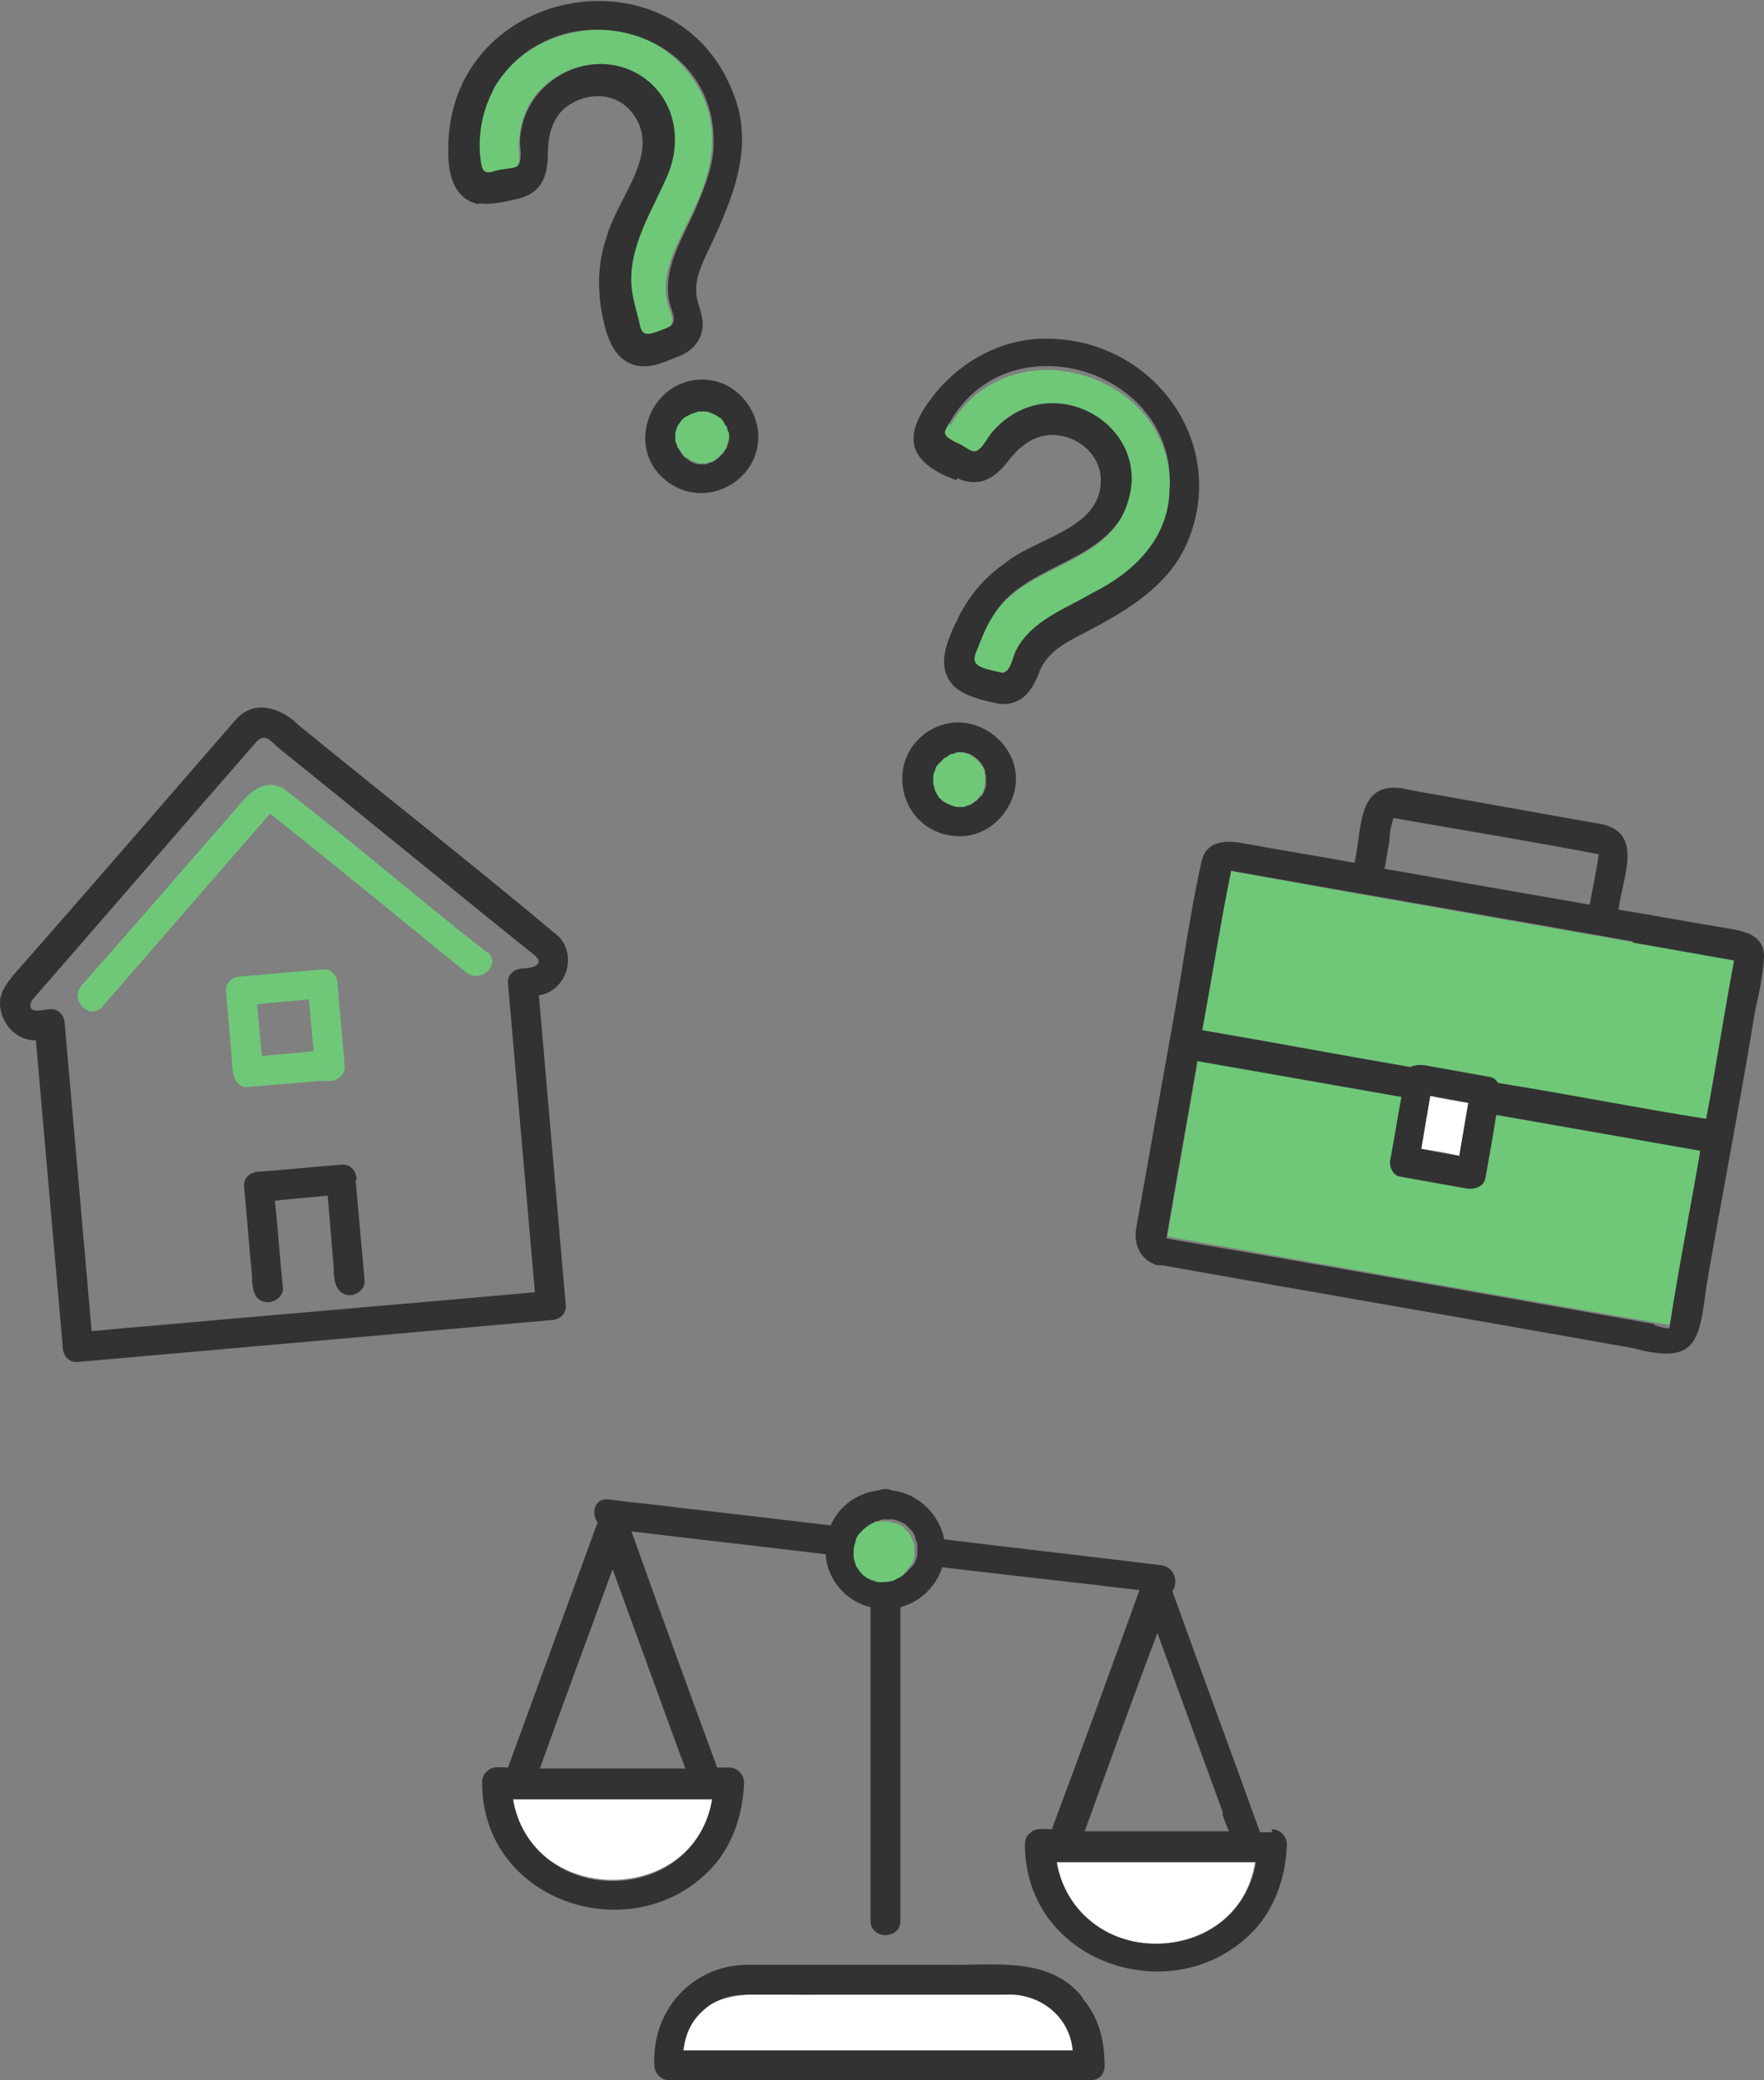 <?xml version="1.0" encoding="UTF-8"?>
<svg id="_レイヤー_1" data-name="レイヤー_1" xmlns="http://www.w3.org/2000/svg" version="1.1" viewBox="0 0 177.1 208.8">
  <rect x="0" y="0" width="177.1" height="208.8" fill="#808080" stroke="none"/>
  <!-- Generator: Adobe Illustrator 29.2.1, SVG Export Plug-In . SVG Version: 2.1.0 Build 116)  -->
  <defs>
    <style>
      .st0 {
        fill: none;
      }

      .st1 {
        fill: #323232;
      }

      .st2 {
        fill: #fff;
      }

      .st3 {
        fill: #6ec878;
      }
    </style>
  </defs>
  <g>
    <path class="st0" d="M53.4,127c-.8-9.5-1.7-18.9-2.5-28.4,0-.9.7-1.4,1.5-1.5.7,0,2.4-.3,1.2-1.3-8.6-6.9-17.1-13.9-25.7-20.8-.8-.7-1.4-1.5-2.3-.6-7.5,8.6-15,17.3-22.5,25.9,0,.1-.3.5,0,.9.4.4,1.3.1,1.8,0,.9,0,1.4.7,1.5,1.5.9,10.3,1.8,20.5,2.7,30.8,14.8-1.3,29.7-2.6,44.5-3.9,0-.9-.2-1.8-.2-2.6ZM23.5,107.6c-.2-2.7-.5-5.4-.7-8.2,0-1.4,1.5-1.6,2.5-1.6,2.4-.2,4.8-.4,7.1-.6,1.4,0,1.6,1.5,1.6,2.5.2,2.4.4,4.8.6,7.1,0,.8-.7,1.5-1.5,1.5-2.7.2-5.4.5-8.2.7-.9,0-1.4-.7-1.5-1.5ZM35.1,130c-1.5,0-1.6-1.6-1.6-2.8-.2-2.4-.4-4.8-.6-7.2l-5.3.5c.3,2.9.5,5.8.8,8.7,0,.8-.7,1.5-1.5,1.5-1.5,0-1.6-1.6-1.6-2.8-.3-3-.5-5.9-.8-8.9,0-.9.7-1.4,1.5-1.5,2.8-.2,5.5-.5,8.3-.7.9,0,1.4.7,1.5,1.5.3,3.4.6,6.7.9,10.1,0,.8-.7,1.5-1.5,1.5ZM46.7,97.7c-6.5-5.3-13-10.5-19.5-15.8-.4-.2,0-.2-.3,0-5.6,6.4-11.1,12.8-16.7,19.2-1.3,1.5-3.4-.7-2.1-2.1,5.3-6.1,10.6-12.2,15.9-18.2,1.1-1.3,2.5-2.5,4.3-1.6,7,5.3,13.6,11.1,20.5,16.5,1.5,1.2-.6,3.3-2.1,2.1Z"/>
    <path class="st0" d="M26.4,106c1.7-.2,3.5-.3,5.2-.5-.2-1.7-.3-3.5-.5-5.2-1.7.2-3.5.3-5.2.5.2,1.7.3,3.5.5,5.2Z"/>
    <path class="st0" d="M108.8,183.9h14.5c-2.4-6.6-4.8-13.3-7.3-19.9-2.4,6.6-4.8,13.3-7.3,19.9Z"/>
    <path class="st0" d="M54.2,177.5h14.6c-2.4-6.7-4.9-13.4-7.3-20-2.4,6.7-4.9,13.4-7.3,20Z"/>
    <path class="st0" d="M160.4,86.6c0-.2.2-.8.2-1,0,0,0,0-.2,0-6.8-1.2-13.6-2.4-20.4-3.6-.4,1.6-.5,3.4-.9,5.1,6.9,1.2,13.8,2.4,20.6,3.6.2-1.4.5-2.8.7-4.2Z"/>
    <path class="st3" d="M170.8,115.3c-6.8-1.2-13.7-2.4-20.5-3.6-.4,2.1-.8,4.3-1.1,6.4-.2.9-1.1,1.2-1.8,1-2.2-.4-4.5-.8-6.7-1.2-.8-.1-1.2-1.1-1-1.8.4-2.1.7-4.1,1.1-6.2-6.8-1.2-13.7-2.4-20.5-3.6-1,5.9-2.1,11.9-3.1,17.8,0,0,0,0,0,0,0,0,0,0,0,0,16.8,3,33.7,6,50.5,8.9.9-5.9,2.1-11.9,3.1-17.8Z"/>
    <path class="st3" d="M127.9,88.2c-1.4-.3-2.9-.5-4.3-.8-1.1,5.4-1.9,10.6-2.9,16,7,1.2,13.9,2.5,20.9,3.7.4-.2.8-.3,1.3-.2,2.2.4,4.5.8,6.7,1.2.4,0,.6.3.8.6,7,1.2,13.9,2.5,20.9,3.6,1-5.3,1.8-10.6,2.8-15.9-15.4-2.8-30.8-5.4-46.2-8.2Z"/>
    <path class="st1" d="M177.1,96.2c.1-2.3-1.8-2.7-3.5-3-3.7-.6-7.4-1.3-11.1-1.9.4-3.4,2.8-8.1-2.4-8.7-6.2-1.1-12.3-2.2-18.5-3.3-5.4-1.4-4.8,3.6-5.6,7.3-3.8-.7-7.6-1.3-11.4-2-1.8-.3-3.6-.1-4,2-1.2,5.4-1.9,10.9-2.9,16.3-1.2,6.7-2.4,13.5-3.6,20.2-.3,1.6.2,3,1.6,3.7.2.1.4.2.6.2.1,0,.2,0,.4,0,15.7,2.8,31.5,5.5,47.2,8.3,6.3,1.7,6.7-.5,7.4-6.1,1.6-9.3,3.4-18.5,4.9-27.7.4-1.8.8-3.6.9-5.4ZM166.1,132.9c-16.3-2.9-32.7-5.8-49-8.6,0,0,0,0,0,0,0,0,0,0,0,0,1-5.9,2.1-11.9,3.1-17.8,6.8,1.2,13.7,2.4,20.5,3.6-.4,2.1-.7,4.1-1.1,6.2-.2.7.2,1.7,1,1.8,2.2.4,4.5.8,6.7,1.2.7.1,1.7-.2,1.8-1,.4-2.1.8-4.3,1.1-6.4,6.8,1.2,13.7,2.4,20.5,3.6-1,5.9-2.2,11.9-3.1,17.8-.3.1-1.2-.2-1.5-.3ZM142.7,115.3c.3-1.8.6-3.5.9-5.3,1.3.2,2.5.4,3.8.7-.3,1.8-.6,3.5-.9,5.3-1.3-.2-2.5-.4-3.8-.7ZM163.9,94.6c3.4.6,6.8,1.2,10.2,1.8-1,5.3-1.8,10.6-2.8,15.9-7-1.1-13.9-2.5-20.9-3.6-.2-.3-.4-.5-.8-.6-2.2-.4-4.5-.8-6.7-1.2-.4,0-.9,0-1.3.2-7-1.2-13.9-2.5-20.9-3.7,1-5.4,1.8-10.6,2.9-16,13.5,2.4,26.9,4.7,40.4,7.1ZM139.5,84.3c0-.7.2-1.6.4-2.2,6.8,1.2,13.6,2.3,20.4,3.6.2,0,.2,0,.2,0-.2,1.7-.6,3.4-.9,5.1-6.9-1.2-13.8-2.4-20.6-3.6.2-.9.3-1.9.5-2.8Z"/>
    <path class="st2" d="M147.4,110.7c-1.3-.2-2.5-.4-3.8-.7-.3,1.8-.6,3.5-.9,5.3,1.3.2,2.5.4,3.8.7.3-1.8.6-3.5.9-5.3Z"/>
    <path class="st1" d="M35.8,118.4c0-.8-.6-1.6-1.5-1.5-2.8.2-5.5.5-8.3.7-.8,0-1.6.6-1.5,1.5.3,3,.5,5.9.8,8.9,0,1.1.1,2.7,1.6,2.7.8,0,1.6-.7,1.5-1.5-.3-2.9-.5-5.8-.8-8.7l5.3-.5c.2,2.4.4,4.8.6,7.2,0,1.1.1,2.7,1.6,2.8.8,0,1.6-.7,1.5-1.5-.3-3.4-.6-6.7-.9-10.1Z"/>
    <path class="st3" d="M32.1,108.5c.3,0,.7,0,1,0,.8,0,1.6-.7,1.5-1.5-.2-2.7-.5-5.4-.7-8.2,0-.8-.6-1.6-1.5-1.5-2.7.2-5.4.5-8.2.7-.8,0-1.6.6-1.5,1.5.2,2.4.4,4.8.6,7.1,0,1,.2,2.6,1.6,2.5,2.4-.2,4.8-.4,7.1-.6ZM31.5,105.5c-1.7.2-3.5.3-5.2.5-.2-1.7-.3-3.5-.5-5.2,1.7-.2,3.5-.3,5.2-.5.2,1.7.3,3.5.5,5.2Z"/>
    <path class="st1" d="M55.3,132.5c.8,0,1.6-.6,1.5-1.5-.9-10.4-1.8-20.7-2.7-31.1,2.7-.4,3.9-3.9,2-5.9-8.6-7.2-17.4-14.1-26.1-21.2-1.7-1.7-4.4-2.7-6.3-.6-7.4,8.5-14.8,17.1-22.3,25.6-.7.9-1.4,1.7-1.4,2.9,0,1.9,1.6,3.8,3.6,3.7.9,10.3,1.8,20.5,2.7,30.8,0,.8.6,1.6,1.5,1.5,15.8-1.4,31.6-2.8,47.5-4.2ZM13.7,133.2c-1.5.1-3,.3-4.5.4-.9-10.3-1.8-20.5-2.7-30.8,0-.8-.6-1.6-1.5-1.5-.5,0-1.4.3-1.8,0-.3-.3-.1-.7,0-.9,7.5-8.6,15-17.3,22.5-25.9.9-1,1.5-.1,2.3.6,8.6,6.9,17.1,13.9,25.7,20.8,1.1,1-.5,1.3-1.2,1.3-.8,0-1.6.6-1.5,1.5.9,10.3,1.8,20.7,2.7,31-13.3,1.2-26.6,2.3-40,3.5Z"/>
    <path class="st3" d="M48.9,95.6c-6.9-5.4-13.6-11.2-20.5-16.5-1.9-.9-3.2.3-4.3,1.6-5.3,6.1-10.6,12.2-15.9,18.2-1.3,1.5.9,3.6,2.1,2.1,5.6-6.4,11.1-12.8,16.7-19.2.2-.2,0-.2.3,0,6.5,5.2,13,10.5,19.5,15.8,1.5,1.2,3.6-.9,2.1-2.1Z"/>
    <path class="st2" d="M72.3,205.8h35.4c-.3-3.5-3.3-5.9-6.8-5.6-6.3,0-12.6,0-18.9,0-5.3.2-12.4-1.6-13.4,5.6h3.7Z"/>
    <path class="st1" d="M108.7,200.5c-3.3-4.2-8.9-3.2-13.6-3.3-6.7,0-13.4,0-20,0-5.6,0-9.7,4.6-9.4,10.1,0,.8.7,1.5,1.5,1.5h42.3c.4,0,.8-.2,1-.4,0,0,0,0,0,0,0,0,0,0,0,0,.2-.2.4-.6.4-1,0-2.5-.5-4.8-2.2-6.8ZM70.7,201.7c1.2-1.1,2.7-1.5,4.3-1.5,2.3,0,4.7,0,7,0h18.9c3.5-.2,6.5,2.2,6.8,5.6h-39.1c.2-1.6.8-3,2.1-4.1Z"/>
    <path class="st2" d="M70.3,180.5h-18.8c1.7,10.9,18.3,10.9,20,0h-1.2Z"/>
    <path class="st2" d="M124.8,186.9h-18.8c1.7,10.9,18.3,10.9,20,0h-1.2Z"/>
    <path class="st1" d="M127.7,183.9h-1.2c-2.9-8.1-5.9-16.1-8.8-24.2.6-.8.3-2.4-1.1-2.6-7.3-.9-14.5-1.7-21.8-2.6-.5-2.5-2.6-4.6-5.2-4.9-.4-.2-1-.2-1.4,0-2.1.2-4,1.6-4.8,3.5-5.1-.6-10.2-1.2-15.4-1.8-2.3-.3-4.6-.5-6.9-.8-1.4-.2-1.8,1.4-1.1,2.3-3,8.2-6,16.4-9,24.6-.7,0-1.6-.2-2.1.4-.3.2-.5.6-.5,1.1,0,12.3,15.7,17.1,23.4,8.2,1.9-2.3,2.8-5.2,2.9-8.2,0-.8-.7-1.5-1.5-1.5h-1.2c-2.9-7.9-5.8-15.8-8.6-23.7,6.5.8,13,1.5,19.5,2.3.1,2.5,2.1,4.8,4.5,5.3v31.5c0,1.9,3,1.9,3,0v-31.5c2-.5,3.6-2.1,4.2-4,6.6.8,13.2,1.5,19.8,2.3-2.9,8-5.8,16-8.8,24-.7,0-1.7-.2-2.2.4-.3.2-.5.6-.5,1.1,0,12.3,15.7,17.1,23.4,8.2,1.9-2.3,2.8-5.2,2.9-8.2,0-.8-.7-1.5-1.5-1.5ZM61.5,188.8c-5.1,0-9.2-3.4-10-8.2h20c-.8,4.9-4.9,8.2-10,8.2ZM68.1,175.6c.2.6.5,1.3.7,1.9h-14.6c2.4-6.7,4.9-13.4,7.3-20,2.2,6,4.4,12.1,6.6,18.1ZM91.3,157.5s0,0,0,0c-.1.1-.4.4-.5.5-.2.2-.4.3-.7.4-.5.2-1.1.3-1.6.2-.2,0-.5-.1-.7-.2-.3-.1-.5-.3-.7-.4-.2-.2-.3-.4-.5-.5-.1-.2-.3-.5-.4-.7,0-.2-.2-.5-.2-.8,0-.2,0-.5,0-.7,0,0,0-.5,0,0,0-.3.1-.6.2-.9.1-.2.2-.5.4-.7.2-.2.3-.3.5-.5.3-.2.5-.3.8-.5.3,0,.4-.1.7-.2.3,0,.6,0,.9,0,.3,0,.5.1.8.2,0,0,0,0,0,0,.2.1.5.2.7.4,0,0,0,0,0,0,.2.2.3.3.5.5.2.2.3.5.4.7,0,.3.2.5.2.8,0,.1,0,.3,0,.4,0,.1,0,.3,0,.4,0,.3-.1.6-.2.8-.1.2-.2.4-.4.6ZM87.7,158.5s0,0,0,0c0,0-.2-.1,0,0ZM86.4,157.5c.2.2,0,0,0,0,0,0,0,0,0,0ZM86.5,153.8c0,0,0-.1,0,0h0ZM87.6,152.8s0,0,0,0h0ZM91.9,155.2c0,0,0,.1,0,0h0ZM116.1,195.1c-5.1,0-9.2-3.4-10-8.2h20c-.8,4.9-4.9,8.2-10,8.2ZM122.7,182c.2.6.4,1.2.7,1.8h-14.5c2.4-6.6,4.8-13.3,7.3-19.9,2.2,6,4.4,12.1,6.6,18.1Z"/>
    <path class="st3" d="M86.4,157.5s0,0,0,0c0,0,.2.2,0,0Z"/>
    <path class="st3" d="M87.7,158.5s0,0,0,0c-.2-.1,0,0,0,0Z"/>
    <path class="st3" d="M87.6,152.8s0,0,0,0h0Z"/>
    <path class="st3" d="M91.9,155.2c0,.1,0,0,0,0h0Z"/>
    <path class="st3" d="M86.5,153.8c0-.1,0,0,0,0h0Z"/>
    <path class="st3" d="M91.6,156.9s0,0,0,0c.1-.3.2-.6.2-.8,0-.1,0-.3,0-.4,0-.1,0-.3,0-.4,0-.3-.1-.5-.2-.8-.1-.2-.3-.5-.4-.7-.2-.1-.3-.3-.5-.5,0,0,0,0,0,0-.2-.2-.5-.3-.7-.4,0,0,0,0,0,0-.3,0-.5-.1-.8-.2-.3,0-.5,0-.9,0-.3,0-.5.1-.7.2-.3.1-.5.3-.8.5-.2.2-.3.3-.5.5-.2.2-.3.4-.4.7,0,.3-.2.6-.2.9,0-.4,0,0,0,0,0,.2,0,.5,0,.7,0,.3.1.5.2.8,0,.2.3.5.4.7.2.2.3.4.5.5.2.2.5.3.7.4.2,0,.5.2.7.2.6,0,1.1,0,1.6-.2.2-.1.5-.3.7-.4.1-.1.4-.4.5-.5.1-.2.3-.4.4-.6Z"/>
  </g>
  <g>
    <path class="st3" d="M95.3,42.5c-.4.7-.9,1.2-.1,1.7.4.3.9.4,1.3.7.3.2.9.6,1.2.6.7,0,1.3-1.3,1.7-1.8,6-7.3,17.6-.1,13.1,8.4-2.9,4.8-10,5-12.9,9.9-.6.9-1,1.9-1.4,2.9-.2.6-.8,1.5-.2,2,.6.4,1.7.5,2.4.8.9.2,1.2-1.6,1.5-2.2,1.5-3,5-4.2,7.8-5.8,4-2,7.4-5.3,7.7-9.9,1.1-12.1-15.9-17.6-22-7.1Z"/>
    <path class="st1" d="M96.1,48c2.2,1,3.8,0,5.1-1.7,1.2-1.6,2.9-2.9,5.1-2.6,2.1.3,4,1.9,4.2,4.1.4,5.3-6.5,6.1-9.7,8.8-2,1.4-3.5,3.2-4.6,5.4-1,2.1-2.4,4.9-.4,6.9,1.1,1,2.9,1.4,4.3,1.7,2.4.4,3.6-1.3,4.3-3.3.9-2.1,3-3,4.9-4,3.8-2,7.8-4.4,9.7-8.4,4.6-9.9-2.8-20.6-13.5-20.9-4.9-.2-9.5,2.4-12.3,6.4-2.8,3.9-1.5,6.2,2.8,7.8ZM117.4,49.6c-.3,4.7-3.7,7.9-7.7,9.9-2.7,1.6-6.2,2.8-7.7,5.8-.3.6-.6,2.4-1.5,2.2-.7-.2-1.8-.3-2.4-.8-.6-.5,0-1.4.2-2,.4-1,.8-2,1.4-2.9,2.9-4.9,10-5.1,12.9-9.9,4.5-8.6-7-15.7-13.1-8.4-.4.5-1,1.8-1.7,1.8-.3,0-.9-.4-1.2-.6-.4-.2-.9-.4-1.3-.7-.8-.5-.3-1,.1-1.7,6.1-10.5,23.1-5,22,7.1Z"/>
    <path class="st3" d="M96.8,75.5s0,0-.2,0h.2Z"/>
    <path class="st3" d="M99,77.8s0,0,0,.1c0,0,0,0,0-.1Z"/>
    <path class="st3" d="M93.6,78.5s0,0,0,.1c0,0,0-.1,0-.1Z"/>
    <path class="st3" d="M96,75.5c-.2,0-.5.1-.7.2t0,0c-.2.1-.4.2-.6.4-.2.2-.3.3-.5.5-.1.2-.3.4-.4.7,0,.2-.1.4-.2.7,0,.2,0,.5,0,.7,0,.2,0,.5.2.7,0-.2,0-.2,0,0,.1.3.3.5.4.7.2.2.3.3.5.4.2.1.4.2.6.3.3,0,.5.2.8.2,0,0-.1,0-.2,0,.2,0,.6,0,.8,0,.2,0,.4-.1.6-.2.2-.1.4-.2.6-.4.2-.1.3-.3.5-.5.2-.2,0,0,0,0,.2-.2.3-.5.4-.7,0,0,0,0,0-.1,0-.1,0-.3.1-.4,0,0,0-.4,0-.1,0-.3,0-.5,0-.7,0-.2,0-.3-.1-.5,0,0,0-.4,0-.1,0,.2,0-.2-.1-.2,0-.2-.2-.3-.3-.5-.2-.2-.3-.3-.5-.5-.2-.1-.4-.3-.6-.4-.3,0-.5-.2-.8-.2-.2,0-.5,0-.7,0,.2,0,.2,0,.1,0Z"/>
    <path class="st1" d="M95.8,83.9c2.6.3,4.9-1.4,5.8-3.7,2-5-3.9-9.7-8.4-6.8-4.5,2.9-2.9,9.9,2.5,10.5ZM96.8,75.5h-.2c0,0,.1,0,.2,0ZM96.4,75.5s0,0,.2,0c.3,0,.5.1.8.2.2.1.4.2.6.4.2.1.3.3.5.5.1.2.2.3.3.5,0,0,.2.4.1.2,0-.2,0,0,0,.1,0,.2,0,.3.1.5,0,.3,0,.5,0,.7,0-.2,0,.1,0,.1,0,.1,0,.3-.1.4,0,0,0,0,0,.1-.1.2-.2.6-.4.7,0,0,.2-.3,0,0-.2.2-.3.3-.5.5-.2.1-.4.3-.6.4-.2,0-.4.1-.6.2-.2,0-.6,0-.8,0,0,0,.1,0,.2,0-.3,0-.5-.1-.8-.2-.2-.1-.4-.2-.6-.3-.2-.1-.3-.3-.5-.4-.1-.2-.3-.5-.4-.7,0-.2,0-.1,0,0-.1-.2-.1-.5-.2-.7,0-.2,0-.5,0-.7,0-.2,0-.4.2-.7,0-.3.2-.5.4-.7.2-.2.3-.3.5-.5.2-.1.4-.2.6-.4t0,0c.2,0,.5-.1.7-.2.1,0,0,0-.1,0,.1,0,.4,0,.5,0ZM99,78c0,0,0-.1,0-.1,0,0,0,.1,0,.1ZM93.6,78.5s0,0,0,.1c0,0,0,0,0-.1Z"/>
    <path class="st3" d="M48.9,17.4c.5,0,1.1-.2,1.5-.3.4,0,1.1,0,1.4-.3.6-.4.2-1.8.3-2.5.1-1.7.6-3.4,1.7-4.8,6.1-7,16.6-.8,13.1,8-1.5,3.7-4,7.2-3.7,11.3,0,1.1.3,2.2.7,3.3.2.8.2,1.6,1.1,1.5.7,0,1.4-.4,2-.7,1-.5.2-1.6,0-2.5-.8-3.4,1.4-6.5,2.7-9.5,2-4,2.7-8.6.1-12.6-6.4-10.2-23-4.6-21.8,7.4,0,.7,0,1.7.8,1.7Z"/>
    <path class="st1" d="M48.1,20.4c1.2.2,2.9-.2,4.1-.5,2.2-.6,2.8-2.3,2.8-4.4,0-1.8.4-3.7,1.9-4.8,1.9-1.4,4.6-1.5,6.3.3,3.6,4-1.2,8.7-2.3,12.8-.8,2.3-.9,4.5-.6,6.9.4,2.3,1,5.5,3.7,6,1.5.3,3-.5,4.3-1,1-.4,1.8-1.2,2.1-2.2.4-1.2-.1-2.3-.4-3.4-.5-2.2.8-4.2,1.7-6.2,1.9-4.2,3.6-8.5,2.4-13.1-4.8-16.7-29.3-12.8-29.1,4.4,0,2.2.5,4.7,3,5.3ZM49.5,9c6.1-10.6,23.2-6.4,22.1,6.3-.2,1.9-1,3.8-1.7,5.5-1.3,3-3.4,6.1-2.7,9.5.2.9.9,2,0,2.5-.7.3-1.4.6-2,.7-.9.1-.9-.7-1.1-1.5-.3-1.1-.6-2.2-.7-3.3-.3-4.1,2.2-7.7,3.7-11.3,1.4-3.5.6-7.5-2.6-9.7-5.1-3.4-12.1.4-12.3,6.5,0,.6.3,2.1-.3,2.5-.3.2-1,.2-1.4.3-.5,0-1,.3-1.5.3-.7,0-.7-1-.8-1.7-.2-2.3.3-4.7,1.4-6.7Z"/>
    <path class="st3" d="M72.6,42.1c0,0,0,.1.1.1,0,0,0-.1-.1-.1Z"/>
    <path class="st3" d="M67.9,42.9c0,0,0-.1,0-.2,0,0,0,.1,0,.2Z"/>
    <path class="st3" d="M68.3,42.2s0,0,0-.1c0,0,0,0,0,.1Z"/>
    <path class="st3" d="M72.9,42.7c0-.1-.2-.3-.2-.4,0,0,0,0,0,0-.1-.1-.3-.5-.5-.5.2.1.2.1,0,0-.2-.2-.4-.3-.7-.4,0,0,0,0,0,0-.2,0-.5-.2-.7-.2,0,0,0,0,0,0-.2,0-.4,0-.6,0-.3,0,0,0,0,0-.2,0-.5.1-.7.2-.2.1-.4.2-.6.3-.1.2-.3.3-.5.4-.1.2-.3.4-.4.6,0,0,0,0,0,0,0,.3-.2.5-.2.8,0,.2,0,.4,0,.7,0,.2.1.4.2.6.1.2.2.4.4.6.1.1.3.4.5.5-.2-.1-.2-.1,0,0,.2.1.4.3.6.4.2,0,.5.2.7.2.2,0,.5,0,.7,0,.2,0,.4-.1.6-.2.2,0,.4-.2.6-.4.2-.2.3-.3.5-.5t0,0c.1-.2.4-.5.4-.7,0,0-.1.3,0,0,0-.3.2-.5.2-.8,0,0,0,.1,0,.2,0-.2,0-.5,0-.7,0-.2-.1-.5-.2-.7,0,0,0,0,0,0,0,0,0,0,0,0Z"/>
    <path class="st3" d="M67.8,43.6s0,0,0-.1c0,0,0,0,0,.1Z"/>
    <path class="st1" d="M70.6,38.1c-5.2-.1-7.9,6.6-3.9,10,4.5,3.8,11.2-.8,9-6.4-.9-2.1-2.8-3.6-5.2-3.6ZM73.2,43.5s0,0,0,0c0,.2,0,.6,0,.7,0,0,0-.1,0-.2,0,.3-.1.5-.2.8,0,.3,0,0,0,0,0,.2-.3.5-.4.7t0,0c-.2.2-.3.3-.5.5-.2.1-.4.3-.6.4-.2,0-.4.1-.6.2-.2,0-.5,0-.7,0-.2,0-.5-.1-.7-.2-.2-.1-.4-.2-.6-.4-.1,0-.1,0,0,0-.2,0-.4-.4-.5-.5-.1-.2-.2-.4-.4-.6,0-.2-.1-.4-.2-.6,0-.2,0-.4,0-.7,0-.3.1-.5.2-.8,0,0,0,0,0,0,.1-.2.3-.4.4-.6.2-.2.3-.3.5-.4.2-.1.4-.2.6-.3.2,0,.5-.2.7-.2,0,0-.3,0,0,0,.2,0,.4,0,.6,0,0,0,0,0,0,0,.2,0,.5.1.7.2,0,0,0,0,0,0,.2.1.5.2.7.4,0,0,0,0,0,0,.2,0,.4.4.5.5,0,0,0,0,0,0,0,.2.2.3.3.5,0,0,0,0,0,0,0,.2.1.4.2.6ZM68.4,42.1s0,.1,0,.1c0,0,0,0,0-.1ZM68,42.7s0,0,0,.2c0,0,0-.1,0-.2ZM67.8,43.4s0,0,0,.1c0,0,0-.1,0-.1ZM72.7,42.3s0,0-.1-.1c0,0,0,0,.1.1Z"/>
  </g>
</svg>